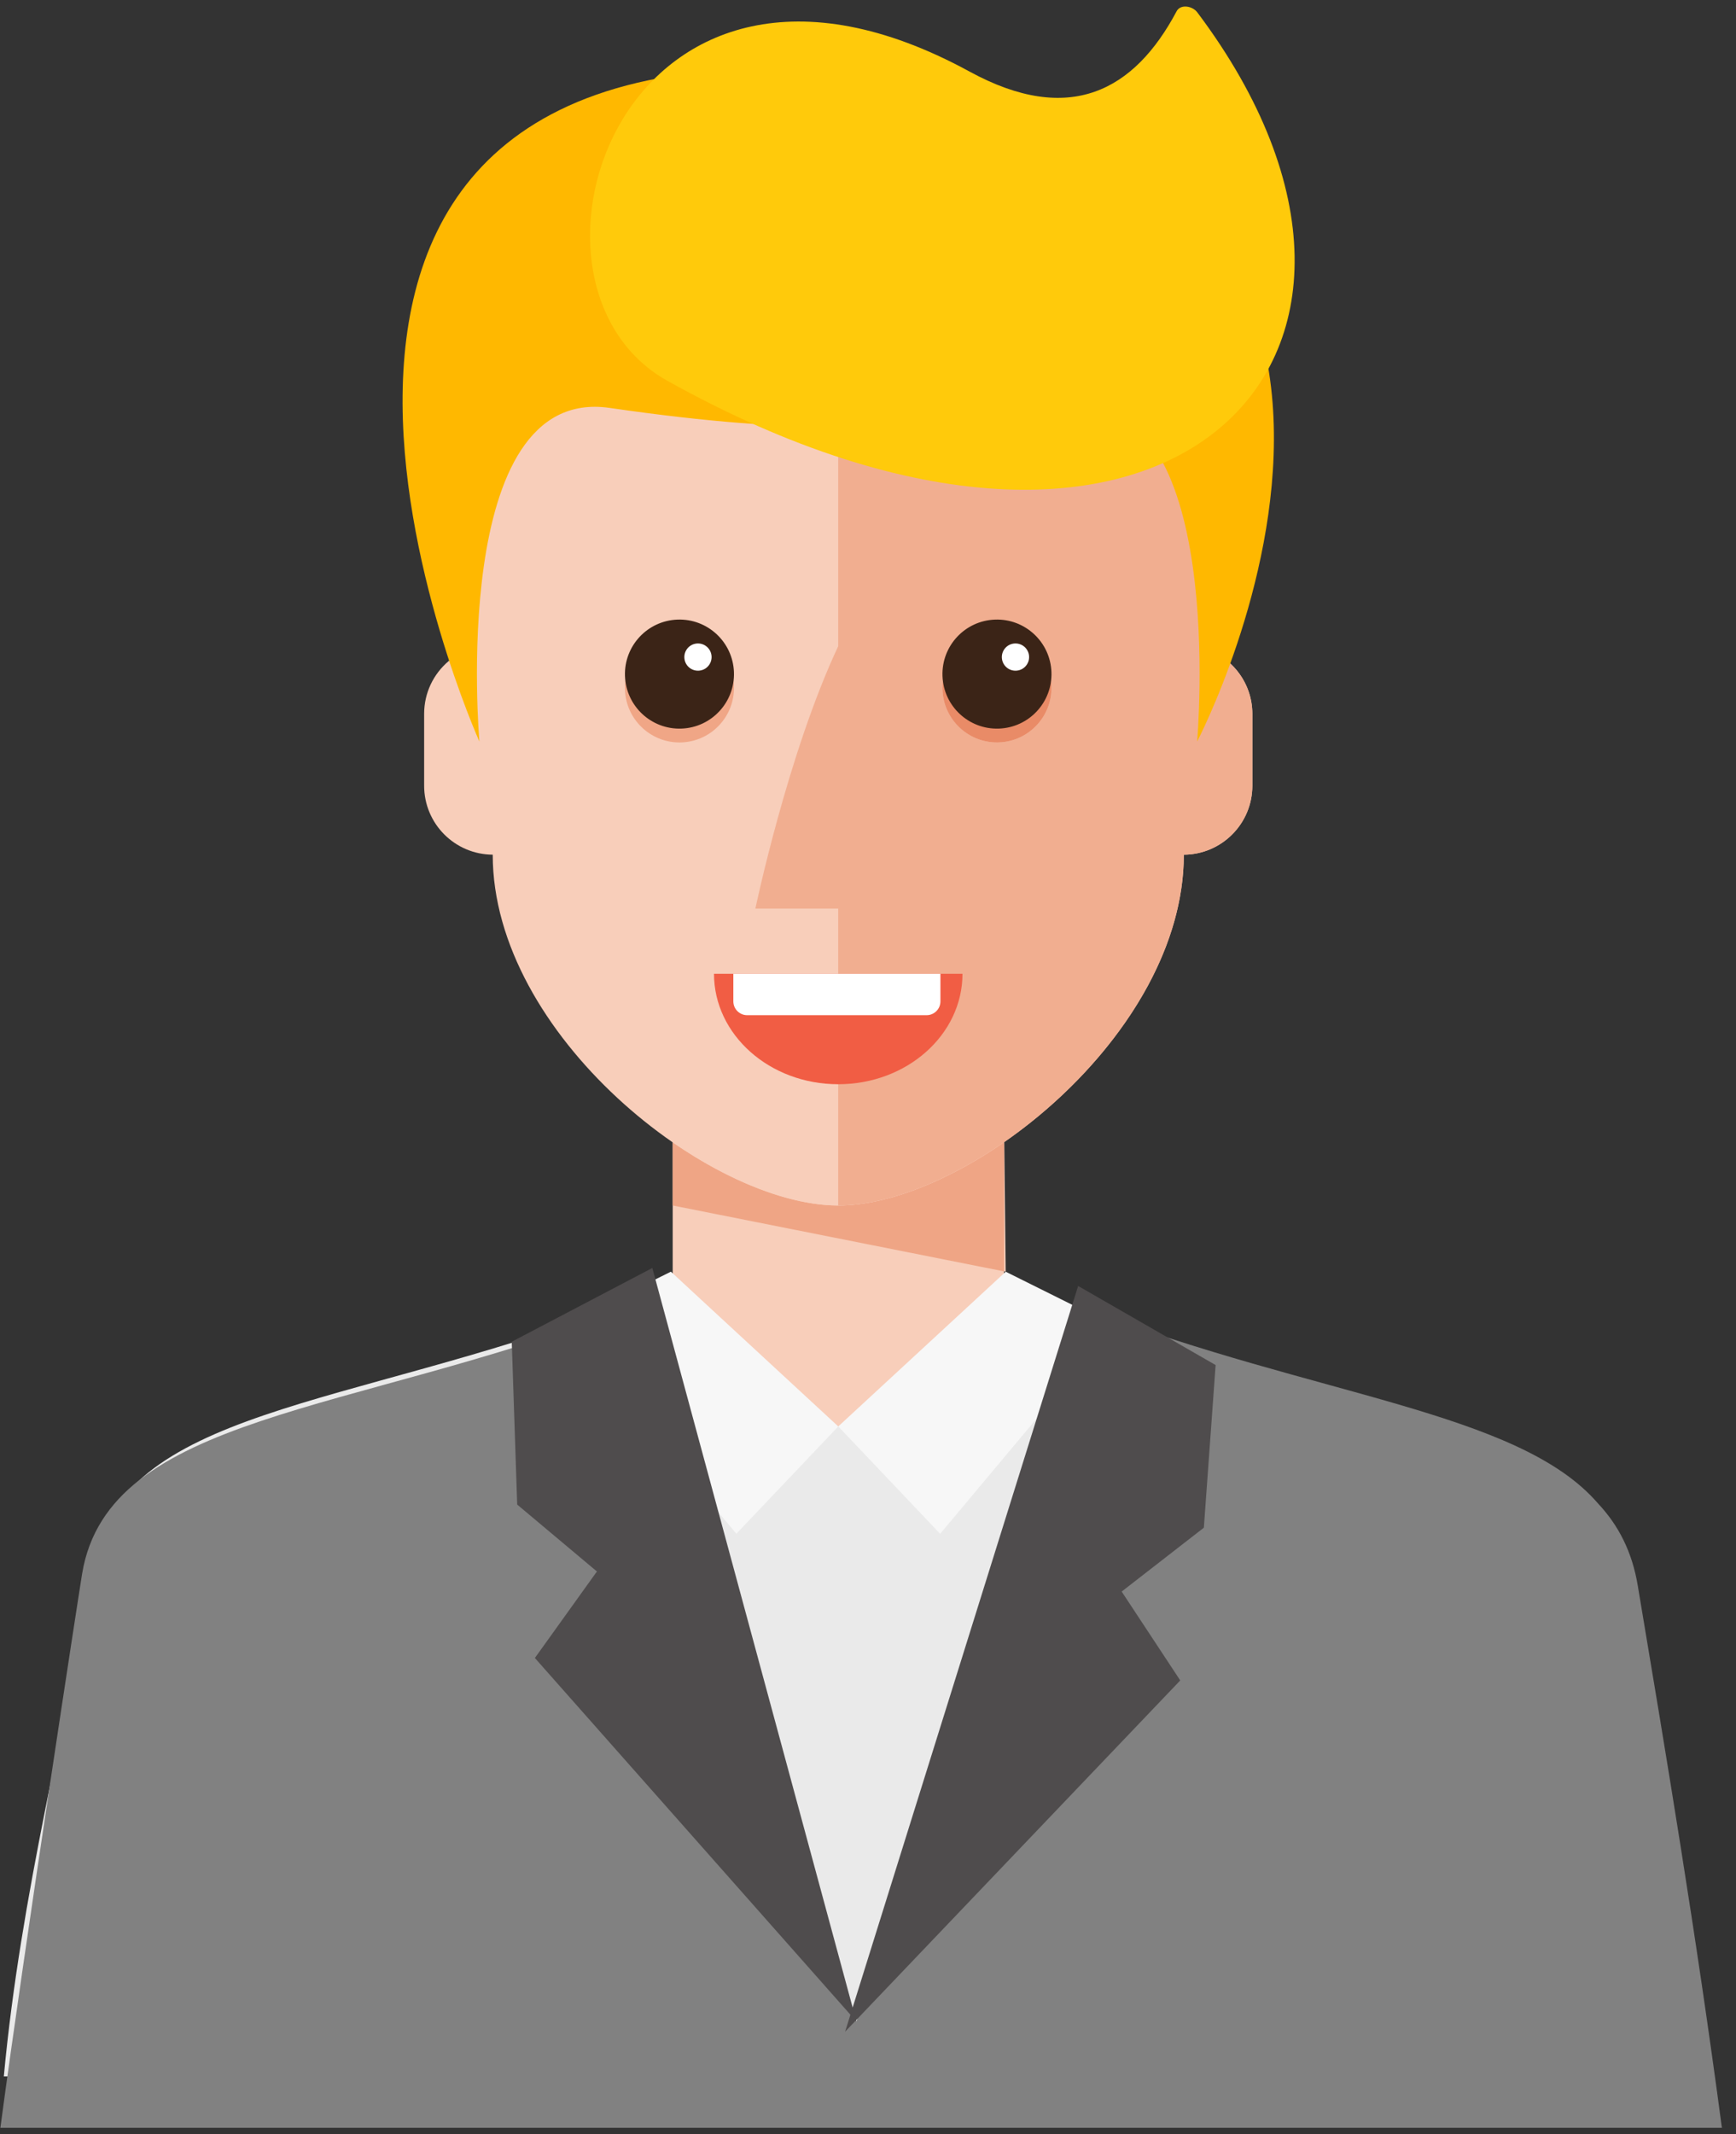 <?xml version="1.0" encoding="UTF-8" standalone="no"?>
<!DOCTYPE svg PUBLIC "-//W3C//DTD SVG 1.1//EN" "http://www.w3.org/Graphics/SVG/1.1/DTD/svg11.dtd">
<svg width="100%" height="100%" viewBox="0 0 83 102" version="1.1" xmlns="http://www.w3.org/2000/svg" xmlns:xlink="http://www.w3.org/1999/xlink" xml:space="preserve" xmlns:serif="http://www.serif.com/" style="fill-rule:evenodd;clip-rule:evenodd;stroke-linejoin:round;stroke-miterlimit:2;">
    <rect x="0" y="0" width="83" height="102" fill="#333333" stroke="none"/>
    <g transform="matrix(1,0,0,1,1400.65,-412.927)">
        <g transform="matrix(0.3,0,0,0.3,-1073.1,190.892)">
            <g transform="matrix(2,0,0,2,-1166.44,220.182)">
                <path d="M121.421,364.015L117.308,362.118L117.308,349.042L90.907,349.042L90.907,362.118L86.777,363.901L87.877,400.985L90.907,400.985L90.907,406.671L117.308,406.671L117.308,400.985L120.321,400.985L121.421,364.015Z" style="fill:rgb(248,206,186);fill-rule:nonzero;"/>
            </g>
            <g transform="matrix(2,0,0,2,-1166.44,220.182)">
                <path d="M117.444,361.266L117.308,361.239L117.308,350.953C117.315,350.949 117.322,350.943 117.329,350.939L117.444,361.266Z" style="fill:rgb(247,205,185);fill-rule:nonzero;"/>
            </g>
            <g transform="matrix(2,0,0,2,-1166.44,220.182)">
                <path d="M117.308,361.239L90.907,355.991L90.907,350.962C95.432,354.09 100.251,355.99 104.1,355.991L104.151,355.991C104.155,355.991 104.159,355.991 104.163,355.99L104.253,355.99C104.26,355.99 104.267,355.989 104.273,355.989L104.315,355.989C104.32,355.989 104.323,355.989 104.327,355.988L104.358,355.988C104.364,355.988 104.37,355.988 104.377,355.987L104.412,355.987C104.431,355.986 104.45,355.986 104.469,355.985L104.472,355.985C104.482,355.985 104.49,355.984 104.5,355.984L104.504,355.984C104.513,355.984 104.522,355.983 104.531,355.983L104.533,355.983C106.529,355.912 108.764,355.354 111.071,354.399L111.073,354.399C111.119,354.38 111.166,354.36 111.213,354.34C111.215,354.339 111.218,354.338 111.221,354.337C111.229,354.333 111.239,354.329 111.248,354.326C111.254,354.323 111.259,354.321 111.265,354.318C111.271,354.316 111.277,354.313 111.283,354.311C111.289,354.308 111.295,354.306 111.301,354.303C111.307,354.301 111.313,354.298 111.319,354.296C111.326,354.292 111.333,354.289 111.341,354.286C111.344,354.285 111.35,354.282 111.354,354.281C111.361,354.277 111.368,354.275 111.375,354.271C111.381,354.269 111.385,354.267 111.39,354.265C111.396,354.262 111.402,354.26 111.409,354.257C111.415,354.254 111.42,354.252 111.426,354.25C111.431,354.248 111.436,354.245 111.441,354.243C111.448,354.24 111.455,354.237 111.462,354.234C111.466,354.232 111.47,354.231 111.474,354.229C111.482,354.226 111.49,354.222 111.498,354.219C111.501,354.217 111.506,354.215 111.508,354.214C111.517,354.211 111.525,354.207 111.533,354.204C111.539,354.201 111.543,354.199 111.549,354.196C111.556,354.193 111.561,354.191 111.568,354.188C111.576,354.185 111.582,354.182 111.59,354.179C111.594,354.177 111.599,354.175 111.603,354.173C111.614,354.168 111.625,354.163 111.636,354.159C111.636,354.158 111.637,354.158 111.638,354.158C111.649,354.153 111.662,354.147 111.673,354.142L111.674,354.142C111.685,354.137 111.696,354.132 111.708,354.126L111.709,354.126C111.72,354.121 111.733,354.116 111.744,354.111L111.745,354.11C111.791,354.09 111.839,354.068 111.885,354.047C111.886,354.047 111.887,354.047 111.888,354.046C113.689,353.234 115.522,352.189 117.308,350.953L117.308,361.239Z" style="fill:rgb(239,165,133);fill-rule:nonzero;"/>
            </g>
            <g transform="matrix(2,0,0,2,-1166.44,220.182)">
                <path d="M170.594,425.361C169.253,410.855 165.589,397.13 163.431,384.5C161.324,372.172 143.263,372.168 121.791,364.101L120.809,367.786C119.112,372.648 114.76,373.589 104.427,373.589C92.768,373.589 88.321,370.476 86.941,366.089L86.412,364.101C64.939,372.168 46.879,372.172 44.772,384.5C42.613,397.13 38.95,410.855 37.608,425.361L170.594,425.361Z" style="fill:rgb(234,234,234);fill-rule:nonzero;"/>
            </g>
            <g transform="matrix(2,0,0,2,-1166.44,220.182)">
                <path d="M90.763,361.262L82.099,365.576L95.982,382.139L104.101,373.591L94.022,364.277L90.763,361.262Z" style="fill:rgb(247,247,247);fill-rule:nonzero;"/>
            </g>
            <g transform="matrix(2,0,0,2,-1166.44,220.182)">
                <path d="M117.444,361.266L104.101,373.589L112.22,382.143L126.099,365.571L117.444,361.266Z" style="fill:rgb(247,247,247);fill-rule:nonzero;"/>
            </g>
            <g transform="matrix(2,0,0,2,-1166.44,220.182)">
                <path d="M132.907,311.508L133.801,299.891C133.801,284.7 119.281,272.391 104.101,272.391C88.91,272.391 74.401,284.7 74.401,299.891L75.293,311.496C74.444,311.701 73.677,312.091 73.037,312.64C71.849,313.652 71.101,315.148 71.101,316.831L71.101,322.551C71.101,325.575 73.536,328.028 76.566,328.047C76.566,342.392 93.803,355.991 104.101,355.991C114.399,355.991 131.635,342.394 131.635,328.049C134.655,328.028 137.097,325.577 137.097,322.553L137.097,316.833C137.097,314.25 135.309,312.098 132.907,311.508Z" style="fill:rgb(248,206,186);fill-rule:nonzero;"/>
            </g>
            <g transform="matrix(2,0,0,2,-1166.44,220.182)">
                <path d="M104.123,355.991L104.1,355.991L104.101,355.991L104.123,355.991ZM104.132,355.991L104.151,355.991L104.132,355.991ZM104.163,355.99L104.179,355.99L104.163,355.99ZM104.194,355.99L104.209,355.99L104.194,355.99ZM104.224,355.99L104.244,355.99L104.224,355.99ZM104.253,355.99C104.26,355.99 104.267,355.989 104.273,355.989C104.267,355.989 104.26,355.99 104.253,355.99ZM104.284,355.989L104.3,355.989L104.284,355.989ZM104.315,355.989C104.319,355.989 104.324,355.989 104.327,355.988C104.323,355.989 104.32,355.989 104.315,355.989ZM104.346,355.988L104.358,355.988L104.346,355.988ZM104.377,355.987L104.386,355.987L104.377,355.987ZM104.408,355.987L104.412,355.987L104.408,355.987ZM104.469,355.985L104.472,355.985L104.469,355.985ZM104.5,355.984L104.504,355.984L104.5,355.984ZM104.531,355.983L104.533,355.983L104.531,355.983ZM111.071,354.399L111.073,354.399L111.071,354.399ZM111.213,354.34C111.216,354.339 111.218,354.338 111.221,354.337C111.218,354.338 111.215,354.339 111.213,354.34ZM111.248,354.326C111.254,354.323 111.259,354.321 111.265,354.318C111.259,354.321 111.254,354.323 111.248,354.326ZM111.283,354.311C111.289,354.308 111.295,354.306 111.301,354.303C111.295,354.306 111.289,354.308 111.283,354.311ZM111.319,354.296C111.326,354.292 111.333,354.289 111.341,354.286C111.333,354.289 111.326,354.292 111.319,354.296ZM111.354,354.281C111.361,354.277 111.368,354.275 111.375,354.271C111.368,354.275 111.361,354.277 111.354,354.281ZM111.39,354.265C111.396,354.263 111.403,354.26 111.409,354.257C111.402,354.26 111.396,354.262 111.39,354.265ZM111.426,354.25C111.431,354.248 111.436,354.245 111.441,354.243C111.436,354.245 111.431,354.248 111.426,354.25ZM111.462,354.234C111.466,354.232 111.47,354.231 111.474,354.229C111.47,354.231 111.466,354.232 111.462,354.234ZM111.498,354.219C111.501,354.217 111.505,354.216 111.508,354.214C111.506,354.215 111.501,354.217 111.498,354.219ZM111.533,354.204C111.538,354.201 111.544,354.199 111.549,354.196C111.543,354.199 111.539,354.201 111.533,354.204ZM111.568,354.188C111.575,354.185 111.583,354.182 111.59,354.179C111.582,354.182 111.576,354.185 111.568,354.188ZM111.603,354.173C111.614,354.168 111.624,354.164 111.636,354.159C111.625,354.163 111.614,354.168 111.603,354.173ZM111.638,354.158C111.65,354.152 111.661,354.147 111.673,354.142C111.662,354.147 111.649,354.153 111.638,354.158ZM111.674,354.142C111.685,354.137 111.696,354.132 111.708,354.126C111.696,354.132 111.685,354.137 111.674,354.142ZM111.709,354.126C111.721,354.121 111.732,354.116 111.744,354.111C111.733,354.116 111.72,354.121 111.709,354.126ZM111.745,354.11C111.792,354.089 111.838,354.069 111.885,354.047C111.839,354.068 111.791,354.09 111.745,354.11Z" style="fill:rgb(232,138,103);fill-rule:nonzero;"/>
            </g>
            <g transform="matrix(2,0,0,2,-1166.44,220.182)">
                <path d="M117.329,350.939C124.589,345.908 131.087,337.717 131.602,329.14C131.087,337.718 124.59,345.908 117.329,350.939Z" style="fill:rgb(250,216,199);fill-rule:nonzero;"/>
            </g>
            <g transform="matrix(2,0,0,2,-1166.44,220.182)">
                <path d="M117.308,350.953C117.315,350.948 117.322,350.944 117.329,350.939C117.322,350.943 117.315,350.949 117.308,350.953Z" style="fill:rgb(240,172,143);fill-rule:nonzero;"/>
            </g>
            <g transform="matrix(2,0,0,2,-1166.44,220.182)">
                <path d="M111.888,354.046C113.689,353.234 115.521,352.189 117.308,350.953C115.522,352.189 113.689,353.234 111.888,354.046Z" style="fill:rgb(232,138,103);fill-rule:nonzero;"/>
            </g>
            <g transform="matrix(2,0,0,2,-1166.44,220.182)">
                <path d="M131.602,329.14C131.609,329.024 131.615,328.907 131.62,328.791C131.615,328.907 131.609,329.024 131.602,329.14Z" style="fill:rgb(250,216,199);fill-rule:nonzero;"/>
            </g>
            <g transform="matrix(2,0,0,2,-1166.44,220.182)">
                <path d="M104.101,355.991L104.1,355.991L104.097,355.99L104.097,332.341L97.496,332.341C97.496,332.341 100.084,319.974 104.097,311.441L104.097,272.391L104.101,272.391C119.281,272.391 133.801,284.7 133.801,299.891L132.907,311.508C135.309,312.098 137.097,314.25 137.097,316.833L137.097,322.553C137.097,325.577 134.655,328.028 131.635,328.049C131.635,328.297 131.63,328.543 131.62,328.791C131.615,328.907 131.609,329.024 131.602,329.14C131.087,337.717 124.589,345.908 117.329,350.939C117.322,350.944 117.315,350.948 117.308,350.953C115.521,352.189 113.689,353.234 111.888,354.046C111.887,354.047 111.887,354.047 111.885,354.047C111.838,354.069 111.792,354.089 111.745,354.11L111.744,354.111C111.732,354.116 111.721,354.121 111.709,354.126L111.708,354.126C111.696,354.132 111.685,354.137 111.674,354.142L111.673,354.142C111.661,354.147 111.65,354.152 111.638,354.158C111.636,354.158 111.637,354.158 111.636,354.159C111.624,354.164 111.614,354.168 111.603,354.173C111.599,354.175 111.594,354.177 111.59,354.179C111.583,354.182 111.575,354.185 111.568,354.188C111.562,354.191 111.555,354.194 111.549,354.196C111.544,354.199 111.538,354.201 111.533,354.204C111.525,354.207 111.517,354.211 111.508,354.214C111.505,354.216 111.501,354.217 111.498,354.219C111.489,354.222 111.482,354.225 111.474,354.229C111.47,354.231 111.466,354.232 111.462,354.234C111.455,354.237 111.448,354.24 111.441,354.243C111.436,354.245 111.431,354.248 111.426,354.25C111.42,354.252 111.414,354.255 111.409,354.257C111.403,354.26 111.396,354.263 111.39,354.265C111.385,354.267 111.38,354.269 111.375,354.271C111.368,354.275 111.361,354.277 111.354,354.281C111.349,354.283 111.345,354.284 111.341,354.286C111.333,354.289 111.326,354.292 111.319,354.296C111.313,354.298 111.307,354.301 111.301,354.303C111.295,354.306 111.289,354.308 111.283,354.311C111.277,354.313 111.271,354.316 111.265,354.318C111.259,354.321 111.254,354.323 111.248,354.326C111.239,354.329 111.229,354.333 111.221,354.337C111.218,354.338 111.216,354.339 111.213,354.34C111.166,354.36 111.12,354.379 111.073,354.399L111.071,354.399C108.764,355.354 106.529,355.912 104.533,355.983L104.531,355.983C104.522,355.983 104.513,355.984 104.504,355.984L104.5,355.984C104.49,355.984 104.482,355.985 104.472,355.985L104.469,355.985C104.45,355.986 104.431,355.986 104.412,355.987L104.377,355.987C104.37,355.988 104.364,355.988 104.358,355.988L104.327,355.988C104.324,355.989 104.319,355.989 104.315,355.989L104.273,355.989C104.267,355.989 104.26,355.99 104.253,355.99L104.163,355.99C104.159,355.991 104.155,355.991 104.151,355.991L104.101,355.991ZM116.749,310.418C116.698,310.418 116.646,310.419 116.595,310.421C114.197,310.505 112.321,312.517 112.405,314.914C112.487,317.26 114.414,319.107 116.744,319.107C116.795,319.107 116.846,319.106 116.898,319.104C119.296,319.02 121.172,317.009 121.088,314.611C121.006,312.265 119.079,310.418 116.749,310.418Z" style="fill:rgb(241,174,144);fill-rule:nonzero;"/>
            </g>
            <g transform="matrix(2,0,0,2,-1166.44,220.182)">
                <path d="M91.443,319.107C89.114,319.107 87.187,317.26 87.104,314.914C87.021,312.517 88.897,310.505 91.295,310.421C91.346,310.419 91.398,310.418 91.449,310.418C93.778,310.418 95.706,312.265 95.788,314.611C95.871,317.009 93.996,319.02 91.598,319.104C91.546,319.106 91.494,319.107 91.443,319.107Z" style="fill:rgb(240,166,134);fill-rule:nonzero;"/>
            </g>
            <g transform="matrix(2,0,0,2,-1166.44,220.182)">
                <path d="M95.788,313.511C95.871,315.909 93.996,317.921 91.598,318.004C89.2,318.088 87.188,316.212 87.105,313.814C87.021,311.416 88.897,309.405 91.295,309.321C93.692,309.237 95.704,311.113 95.788,313.511Z" style="fill:rgb(59,36,23);fill-rule:nonzero;"/>
            </g>
            <g transform="matrix(2,0,0,2,-1166.44,220.182)">
                <path d="M94.006,312.269C94.027,312.869 93.558,313.372 92.959,313.392C92.359,313.413 91.856,312.944 91.836,312.345C91.815,311.746 92.284,311.243 92.883,311.222C93.482,311.201 93.985,311.67 94.006,312.269Z" style="fill:white;fill-rule:nonzero;"/>
            </g>
            <g transform="matrix(2,0,0,2,-1166.44,220.182)">
                <path d="M116.744,319.107C114.414,319.107 112.487,317.26 112.405,314.914C112.321,312.517 114.197,310.505 116.595,310.421C116.646,310.419 116.698,310.418 116.749,310.418C119.079,310.418 121.006,312.265 121.088,314.611C121.172,317.009 119.296,319.02 116.898,319.104C116.846,319.106 116.795,319.107 116.744,319.107Z" style="fill:rgb(233,139,103);fill-rule:nonzero;"/>
            </g>
            <g transform="matrix(2,0,0,2,-1166.44,220.182)">
                <path d="M121.088,313.511C121.172,315.909 119.296,317.921 116.898,318.004C114.5,318.088 112.489,316.212 112.405,313.814C112.321,311.416 114.197,309.405 116.595,309.321C118.993,309.237 121.004,311.113 121.088,313.511Z" style="fill:rgb(59,36,23);fill-rule:nonzero;"/>
            </g>
            <g transform="matrix(2,0,0,2,-1166.44,220.182)">
                <path d="M119.307,312.269C119.328,312.869 118.859,313.372 118.259,313.392C117.66,313.413 117.157,312.944 117.136,312.345C117.115,311.746 117.584,311.243 118.183,311.222C118.783,311.201 119.286,311.67 119.307,312.269Z" style="fill:white;fill-rule:nonzero;"/>
            </g>
            <g transform="matrix(2,0,0,2,-1166.44,220.182)">
                <path d="M104.101,265.635C49.682,261.592 75.505,319.033 75.505,319.033C75.505,319.033 72.991,290.584 85.885,292.46C93.809,293.613 99.684,294.004 104.101,293.971C108.518,294.004 114.393,293.613 122.317,292.46C135.211,290.584 132.697,319.033 132.697,319.033C132.697,319.033 158.511,269.678 104.101,265.635Z" style="fill:rgb(255,184,0);fill-rule:nonzero;"/>
            </g>
            <g transform="matrix(2,0,0,2,-1166.44,220.182)">
                <path d="M114.564,265.669C122.524,270.012 127.698,267.203 131.063,260.862C131.37,260.283 132.317,260.428 132.711,260.953C153.561,288.688 129.981,312.342 90.469,290.291C76.556,282.526 86.958,250.608 114.564,265.669Z" style="fill:rgb(255,202,11);fill-rule:nonzero;"/>
            </g>
            <g transform="matrix(2,0,0,2,-1166.44,220.182)">
                <path d="M113.999,337.532C113.999,342.392 109.566,346.332 104.099,346.332C98.631,346.332 94.198,342.392 94.198,337.532L113.999,337.532Z" style="fill:rgb(241,93,68);fill-rule:nonzero;"/>
            </g>
            <g transform="matrix(2,0,0,2,-1166.44,220.182)">
                <path d="M111.141,340.832L96.84,340.832C96.233,340.832 95.74,340.339 95.74,339.732L95.74,337.532L112.241,337.532L112.241,339.732C112.241,340.339 111.748,340.832 111.141,340.832Z" style="fill:white;fill-rule:nonzero;"/>
            </g>
        </g>
        <g transform="matrix(0.605,0,0,0.617,-1421.88,379.418)">
            <path d="M171.166,219.131C169.144,204.195 166.732,190.088 164.516,177.12C164.068,174.496 162.988,172.448 161.371,170.763C155.094,163.617 138.949,162.448 121.216,155.786L102.771,210.896L84.325,155.786C62.853,163.853 43.692,163.857 41.585,176.185C41.348,177.574 36.967,205.492 35.121,219.131L171.166,219.131Z" style="fill:rgb(129,129,129);fill-rule:nonzero;"/>
        </g>
        <g transform="matrix(0.605,0,0,0.617,-1421.88,379.418)">
            <path d="M75.533,158.241L75.963,170.855L82.263,176.037L77.36,182.738L102.771,210.896L86.642,152.528L75.533,158.241Z" style="fill:rgb(79,76,77);fill-rule:nonzero;"/>
        </g>
        <g transform="matrix(-0.604,-0.023,-0.024,0.617,-1293.11,382.27)">
            <path d="M75.533,158.241L75.963,170.855L82.263,176.037L77.36,182.738L102.771,210.896L86.642,152.528L75.533,158.241Z" style="fill:rgb(79,76,77);fill-rule:nonzero;"/>
        </g>
    </g>
</svg>
